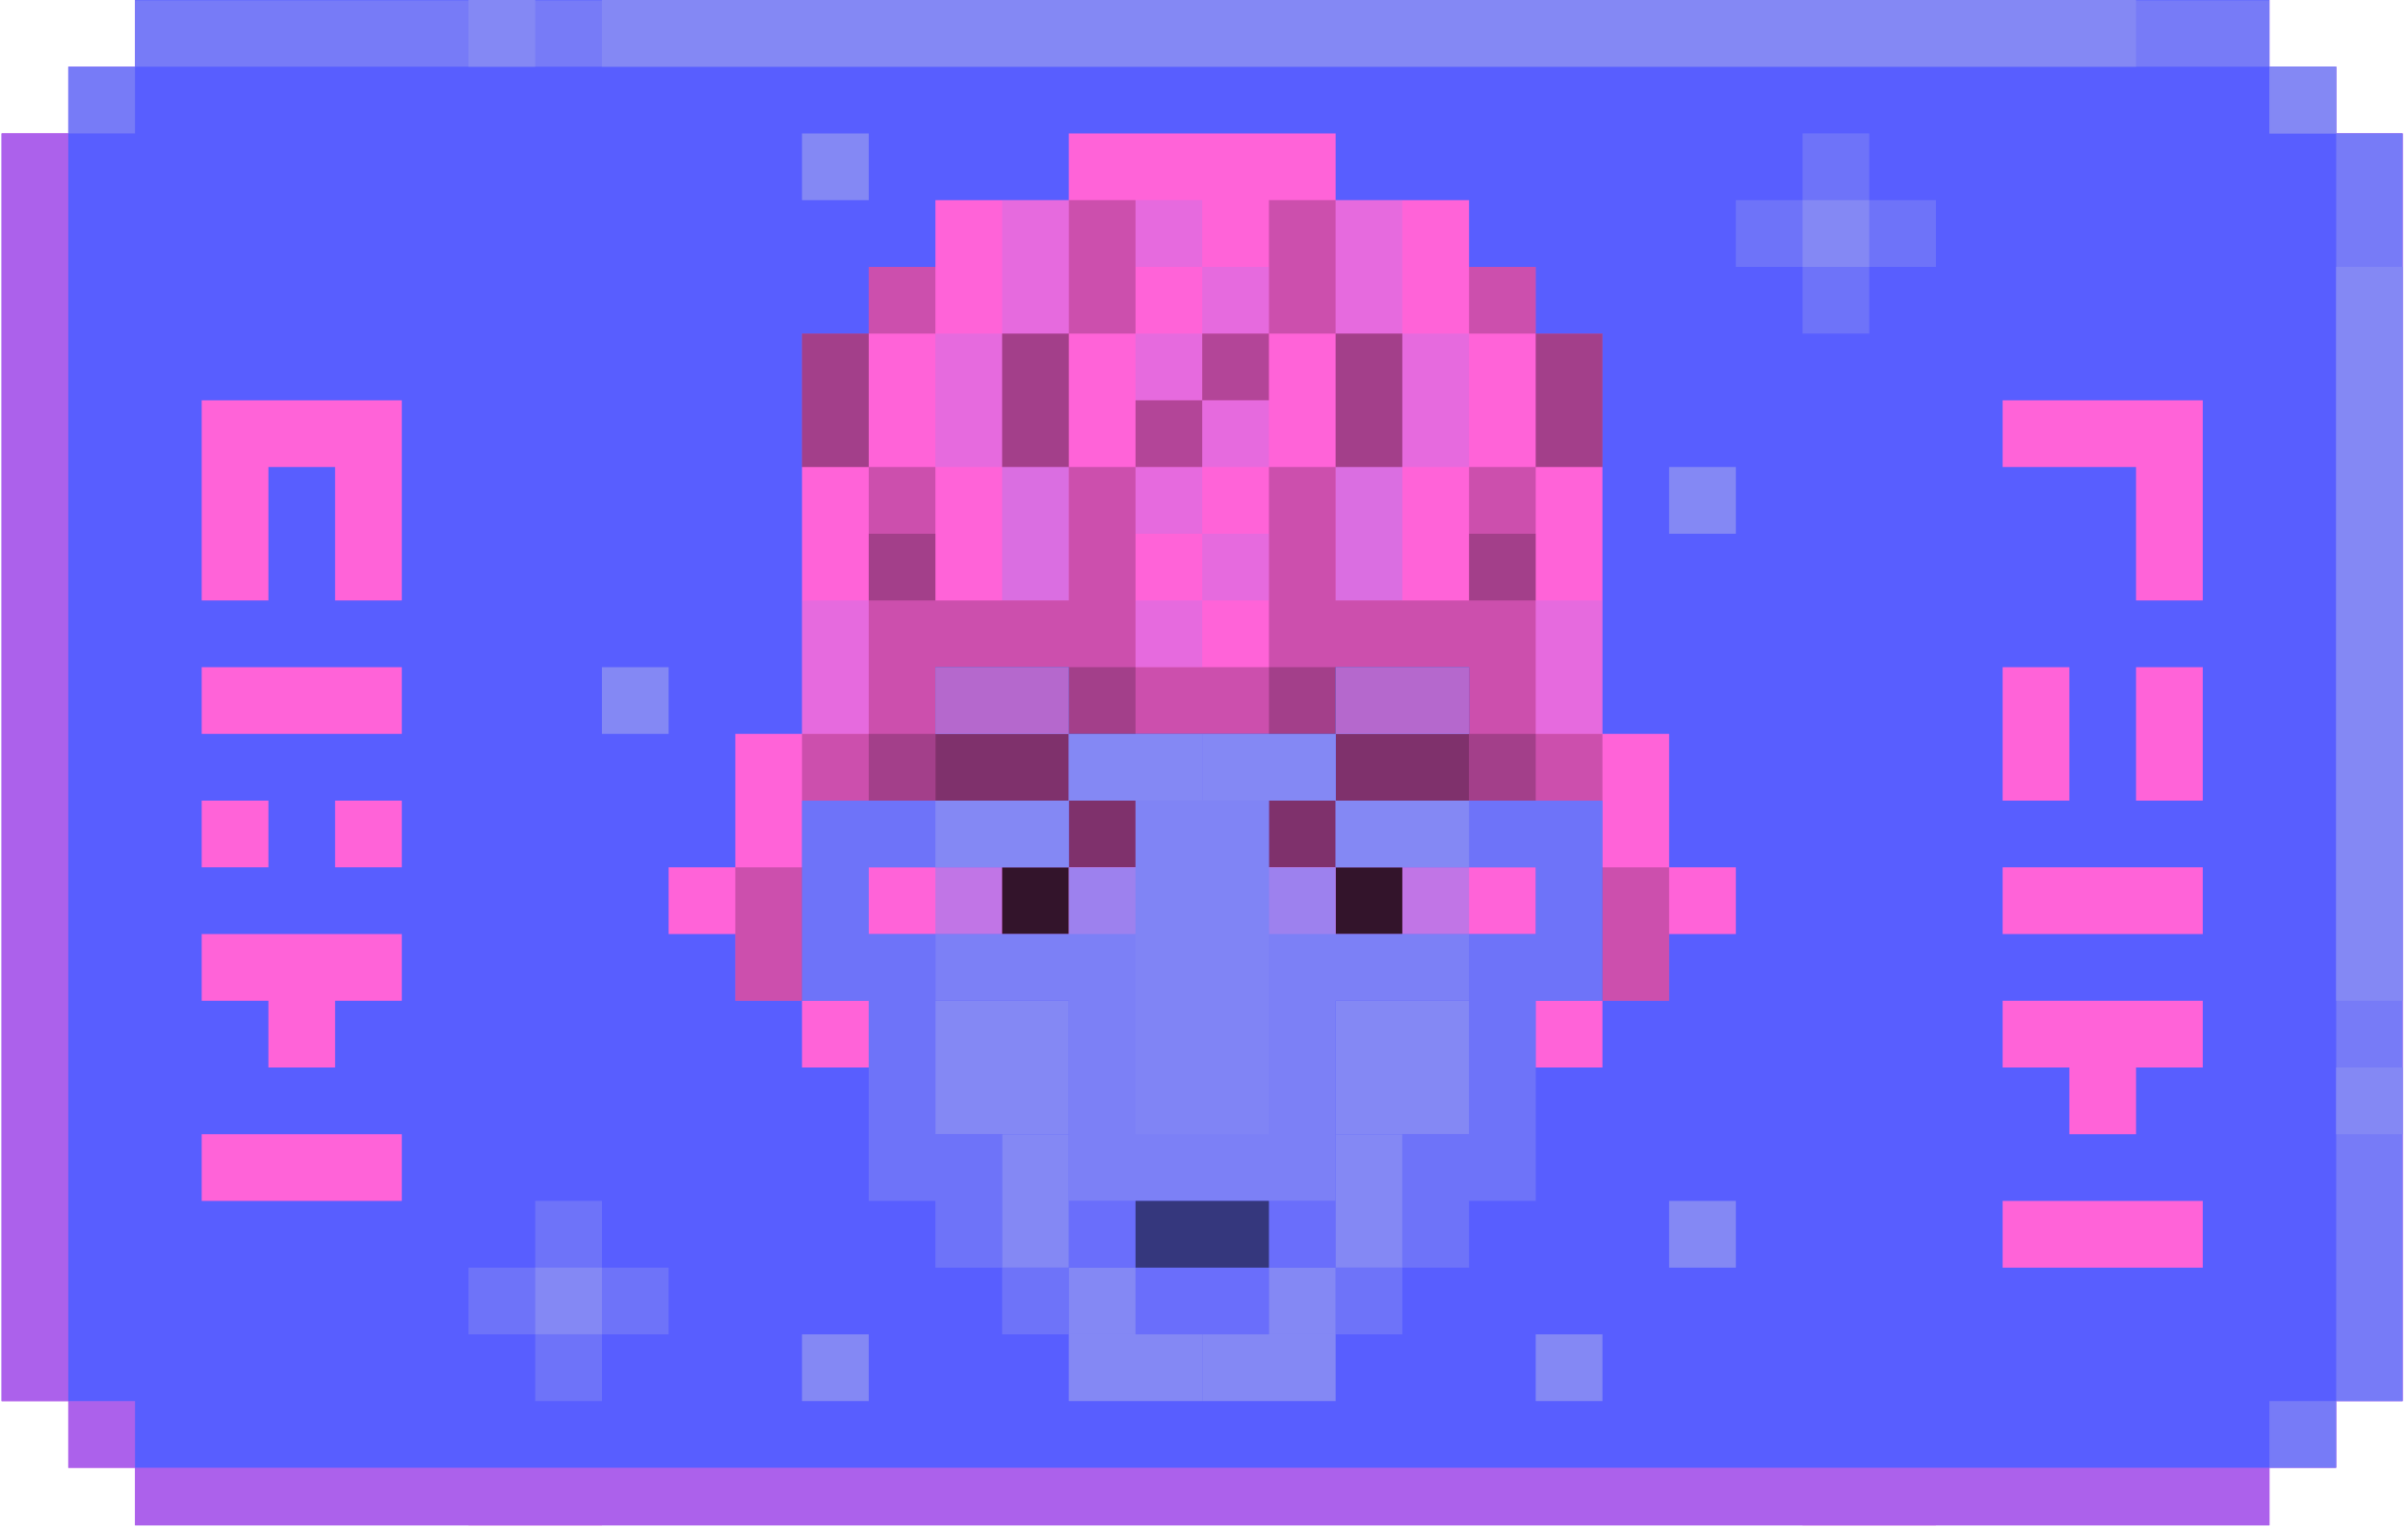 <svg xmlns="http://www.w3.org/2000/svg" xmlns:xlink="http://www.w3.org/1999/xlink" width="1078" zoomAndPan="magnify" viewBox="0 0 808.5 513" height="684" preserveAspectRatio="xMidYMid meet" version="1.0"><defs><filter x="0%" y="0%" width="100%" height="100%" id="0cdabb4912"><feColorMatrix values="0 0 0 0 1 0 0 0 0 1 0 0 0 0 1 0 0 0 1 0" color-interpolation-filters="sRGB"/></filter><clipPath id="1bce44efeb"><path d="M 0.535 0 L 806.715 0 L 806.715 512 L 0.535 512 Z M 0.535 0 " clip-rule="nonzero"/></clipPath><clipPath id="f690cd36b6"><path d="M 605 403 L 651 403 L 651 512 L 605 512 Z M 605 403 " clip-rule="nonzero"/></clipPath><clipPath id="58dc842eea"><path d="M 157 403 L 203 403 L 203 512 L 157 512 Z M 157 403 " clip-rule="nonzero"/></clipPath><clipPath id="fb2a09d784"><path d="M 0.535 0 L 806.715 0 L 806.715 512 L 0.535 512 Z M 0.535 0 " clip-rule="nonzero"/></clipPath><mask id="1adc541359"><g filter="url(#0cdabb4912)"><rect x="-80.85" width="970.2" fill="#000000" y="-51.3" height="615.6" fill-opacity="0.5"/></g></mask><clipPath id="1829fc19d1"><path d="M 0.43 0.516 L 24 0.516 L 24 113 L 0.43 113 Z M 0.43 0.516 " clip-rule="nonzero"/></clipPath><clipPath id="a7e52fc0b0"><path d="M 45 0.516 L 135.051 0.516 L 135.051 158 L 45 158 Z M 45 0.516 " clip-rule="nonzero"/></clipPath><clipPath id="26ae75cc27"><path d="M 45 157 L 68 157 L 68 179.926 L 45 179.926 Z M 45 157 " clip-rule="nonzero"/></clipPath><clipPath id="a105e311c6"><rect x="0" width="136" y="0" height="180"/></clipPath><mask id="cbd2017eea"><g filter="url(#0cdabb4912)"><rect x="-80.85" width="970.2" fill="#000000" y="-51.3" height="615.6" fill-opacity="0.8"/></g></mask><clipPath id="490c1d0c2d"><path d="M 0.223 0.031 L 22.98 0.031 L 22.98 22.547 L 0.223 22.547 Z M 0.223 0.031 " clip-rule="nonzero"/></clipPath><clipPath id="ad5e96c1ab"><rect x="0" width="23" y="0" height="23"/></clipPath><mask id="5f1f743a51"><g filter="url(#0cdabb4912)"><rect x="-80.85" width="970.2" fill="#000000" y="-51.3" height="615.6" fill-opacity="0.5"/></g></mask><clipPath id="fc0da71b2c"><path d="M 0.223 0.238 L 45.258 0.238 L 45.258 22.758 L 0.223 22.758 Z M 0.223 0.238 " clip-rule="nonzero"/></clipPath><clipPath id="f85d972204"><rect x="0" width="46" y="0" height="23"/></clipPath><mask id="783d61f111"><g filter="url(#0cdabb4912)"><rect x="-80.85" width="970.2" fill="#000000" y="-51.3" height="615.6" fill-opacity="0.5"/></g></mask><clipPath id="6c4f68fa20"><path d="M 1 0.516 L 23.465 0.516 L 23.465 23.273 L 1 23.273 Z M 1 0.516 " clip-rule="nonzero"/></clipPath><clipPath id="cab101aab4"><rect x="0" width="24" y="0" height="24"/></clipPath><mask id="0c893d1faa"><g filter="url(#0cdabb4912)"><rect x="-80.85" width="970.2" fill="#000000" y="-51.3" height="615.6" fill-opacity="0.5"/></g></mask><clipPath id="1ad8809873"><path d="M 0.223 0.723 L 45.258 0.723 L 45.258 23.48 L 0.223 23.48 Z M 0.223 0.723 " clip-rule="nonzero"/></clipPath><clipPath id="f6c50809af"><rect x="0" width="46" y="0" height="24"/></clipPath><mask id="22930e6344"><g filter="url(#0cdabb4912)"><rect x="-80.85" width="970.2" fill="#000000" y="-51.3" height="615.6" fill-opacity="0.5"/></g></mask><clipPath id="eaf10860a9"><path d="M 0.43 0.238 L 45.465 0.238 L 45.465 22.758 L 0.43 22.758 Z M 0.43 0.238 " clip-rule="nonzero"/></clipPath><clipPath id="fbc90e3355"><rect x="0" width="46" y="0" height="23"/></clipPath><mask id="288a73f393"><g filter="url(#0cdabb4912)"><rect x="-80.85" width="970.2" fill="#000000" y="-51.3" height="615.6" fill-opacity="0.2"/></g></mask><clipPath id="4e0095d240"><path d="M 0.016 0.238 L 45.051 0.238 L 45.051 22.758 L 0.016 22.758 Z M 0.016 0.238 " clip-rule="nonzero"/></clipPath><clipPath id="06094e8407"><rect x="0" width="46" y="0" height="23"/></clipPath><mask id="13bda7e2cb"><g filter="url(#0cdabb4912)"><rect x="-80.85" width="970.2" fill="#000000" y="-51.3" height="615.6" fill-opacity="0.2"/></g></mask><clipPath id="7415cdd7ec"><path d="M 1 0.031 L 23.566 0.031 L 23.566 45 L 1 45 Z M 1 0.031 " clip-rule="nonzero"/></clipPath><clipPath id="701d436fdb"><rect x="0" width="24" y="0" height="46"/></clipPath><mask id="ff5a00847d"><g filter="url(#0cdabb4912)"><rect x="-80.85" width="970.2" fill="#000000" y="-51.3" height="615.6" fill-opacity="0.2"/></g></mask><clipPath id="0c3f43353b"><path d="M 0.223 0.863 L 22.98 0.863 L 22.98 45.895 L 0.223 45.895 Z M 0.223 0.863 " clip-rule="nonzero"/></clipPath><clipPath id="4144fe722e"><rect x="0" width="23" y="0" height="46"/></clipPath><mask id="5d247bd7c9"><g filter="url(#0cdabb4912)"><rect x="-80.85" width="970.2" fill="#000000" y="-51.3" height="615.6" fill-opacity="0.2"/></g></mask><clipPath id="fe01499b3c"><path d="M 1 0.07 L 23.465 0.07 L 23.465 45 L 1 45 Z M 1 0.07 " clip-rule="nonzero"/></clipPath><clipPath id="7621fdc687"><rect x="0" width="24" y="0" height="46"/></clipPath><mask id="8c1acc53dd"><g filter="url(#0cdabb4912)"><rect x="-80.85" width="970.2" fill="#000000" y="-51.3" height="615.6" fill-opacity="0.2"/></g></mask><clipPath id="2a3d843640"><path d="M 0.016 0.656 L 22.773 0.656 L 22.773 45.688 L 0.016 45.688 Z M 0.016 0.656 " clip-rule="nonzero"/></clipPath><clipPath id="b55bef7680"><rect x="0" width="23" y="0" height="46"/></clipPath><mask id="d2314df4fa"><g filter="url(#0cdabb4912)"><rect x="-80.85" width="970.2" fill="#000000" y="-51.3" height="615.6" fill-opacity="0.2"/></g></mask><clipPath id="05a190cb6e"><path d="M 0.531 0.863 L 23.051 0.863 L 23.051 45.895 L 0.531 45.895 Z M 0.531 0.863 " clip-rule="nonzero"/></clipPath><clipPath id="711fd2448d"><rect x="0" width="24" y="0" height="46"/></clipPath><mask id="c02cd93680"><g filter="url(#0cdabb4912)"><rect x="-80.85" width="970.2" fill="#000000" y="-51.3" height="615.6" fill-opacity="0.2"/></g></mask><clipPath id="5a47022940"><path d="M 0.016 0.348 L 22.773 0.348 L 22.773 23 L 0.016 23 Z M 0.016 0.348 " clip-rule="nonzero"/></clipPath><clipPath id="a6fe730fd4"><rect x="0" width="23" y="0" height="24"/></clipPath><mask id="8760eb0fcf"><g filter="url(#0cdabb4912)"><rect x="-80.85" width="970.2" fill="#000000" y="-51.3" height="615.6" fill-opacity="0.2"/></g></mask><clipPath id="fb0e9c4f16"><path d="M 0.223 0.07 L 22.98 0.07 L 22.98 45 L 0.223 45 Z M 0.223 0.07 " clip-rule="nonzero"/></clipPath><clipPath id="7af978b510"><rect x="0" width="23" y="0" height="46"/></clipPath><mask id="7c4f39c771"><g filter="url(#0cdabb4912)"><rect x="-80.85" width="970.2" fill="#000000" y="-51.3" height="615.6" fill-opacity="0.2"/></g></mask><clipPath id="43d1f4dbfa"><path d="M 0.742 0.863 L 23.258 0.863 L 23.258 45.895 L 0.742 45.895 Z M 0.742 0.863 " clip-rule="nonzero"/></clipPath><clipPath id="cddfc5a9fd"><rect x="0" width="24" y="0" height="46"/></clipPath><mask id="be145b78a5"><g filter="url(#0cdabb4912)"><rect x="-80.85" width="970.2" fill="#000000" y="-51.3" height="615.6" fill-opacity="0.3"/></g></mask><clipPath id="09701743b2"><path d="M 0.223 0.656 L 22.98 0.656 L 22.98 45.688 L 0.223 45.688 Z M 0.223 0.656 " clip-rule="nonzero"/></clipPath><clipPath id="22a4069c07"><rect x="0" width="23" y="0" height="46"/></clipPath><mask id="fdabe16d52"><g filter="url(#0cdabb4912)"><rect x="-80.85" width="970.2" fill="#000000" y="-51.3" height="615.6" fill-opacity="0.2"/></g></mask><clipPath id="2fa7d0166e"><path d="M 0.531 0.449 L 23.051 0.449 L 23.051 45.48 L 0.531 45.48 Z M 0.531 0.449 " clip-rule="nonzero"/></clipPath><clipPath id="888cccd3ed"><rect x="0" width="24" y="0" height="46"/></clipPath><mask id="04e7b934db"><g filter="url(#0cdabb4912)"><rect x="-80.85" width="970.2" fill="#000000" y="-51.3" height="615.6" fill-opacity="0.2"/></g></mask><clipPath id="3c695df15e"><path d="M 0.223 0.863 L 22.98 0.863 L 22.98 45.895 L 0.223 45.895 Z M 0.223 0.863 " clip-rule="nonzero"/></clipPath><clipPath id="f6ca36616c"><rect x="0" width="23" y="0" height="46"/></clipPath><mask id="305a8d8b44"><g filter="url(#0cdabb4912)"><rect x="-80.85" width="970.2" fill="#000000" y="-51.3" height="615.6" fill-opacity="0.2"/></g></mask><clipPath id="e7eace9677"><path d="M 0.531 0.863 L 23.051 0.863 L 23.051 45.895 L 0.531 45.895 Z M 0.531 0.863 " clip-rule="nonzero"/></clipPath><clipPath id="626fd431c8"><rect x="0" width="24" y="0" height="46"/></clipPath><mask id="7805ed2ac5"><g filter="url(#0cdabb4912)"><rect x="-80.85" width="970.2" fill="#000000" y="-51.3" height="615.6" fill-opacity="0.4"/></g></mask><clipPath id="6e81638698"><path d="M 0.641 1 L 90.465 1 L 90.465 45.926 L 0.641 45.926 Z M 0.641 1 " clip-rule="nonzero"/></clipPath><clipPath id="ef921daa50"><rect x="0" width="91" y="0" height="46"/></clipPath><mask id="4acaea5616"><g filter="url(#0cdabb4912)"><rect x="-80.85" width="970.2" fill="#000000" y="-51.3" height="615.6" fill-opacity="0.5"/></g></mask><clipPath id="0be08a507e"><path d="M 112 0.516 L 134.672 0.516 L 134.672 113 L 112 113 Z M 112 0.516 " clip-rule="nonzero"/></clipPath><clipPath id="0b5a01cfa5"><path d="M 0.055 0.516 L 90 0.516 L 90 158 L 0.055 158 Z M 0.055 0.516 " clip-rule="nonzero"/></clipPath><clipPath id="9049b09cfe"><path d="M 67 157 L 90 157 L 90 179.926 L 67 179.926 Z M 67 157 " clip-rule="nonzero"/></clipPath><clipPath id="dc3f88fa95"><rect x="0" width="135" y="0" height="180"/></clipPath><mask id="f8d3516423"><g filter="url(#0cdabb4912)"><rect x="-80.85" width="970.2" fill="#000000" y="-51.3" height="615.6" fill-opacity="0.8"/></g></mask><clipPath id="9351b4c988"><path d="M 0.363 0.031 L 22.879 0.031 L 22.879 22.547 L 0.363 22.547 Z M 0.363 0.031 " clip-rule="nonzero"/></clipPath><clipPath id="cbd491a65f"><rect x="0" width="23" y="0" height="23"/></clipPath><mask id="989b87f2af"><g filter="url(#0cdabb4912)"><rect x="-80.85" width="970.2" fill="#000000" y="-51.3" height="615.6" fill-opacity="0.5"/></g></mask><clipPath id="8076a86cd8"><path d="M 1 0.238 L 45.879 0.238 L 45.879 22.758 L 1 22.758 Z M 1 0.238 " clip-rule="nonzero"/></clipPath><clipPath id="370601c2c8"><rect x="0" width="46" y="0" height="23"/></clipPath><mask id="285feabfe9"><g filter="url(#0cdabb4912)"><rect x="-80.85" width="970.2" fill="#000000" y="-51.3" height="615.6" fill-opacity="0.5"/></g></mask><clipPath id="0fc89a2d22"><path d="M 0.641 0.516 L 23.395 0.516 L 23.395 23.273 L 0.641 23.273 Z M 0.641 0.516 " clip-rule="nonzero"/></clipPath><clipPath id="eb1fb884e5"><rect x="0" width="24" y="0" height="24"/></clipPath><mask id="eca911be1b"><g filter="url(#0cdabb4912)"><rect x="-80.85" width="970.2" fill="#000000" y="-51.3" height="615.6" fill-opacity="0.5"/></g></mask><clipPath id="7f4a628e08"><path d="M 1 0.723 L 45.879 0.723 L 45.879 23.48 L 1 23.48 Z M 1 0.723 " clip-rule="nonzero"/></clipPath><clipPath id="cdaa9d929b"><rect x="0" width="46" y="0" height="24"/></clipPath><mask id="97c33386e8"><g filter="url(#0cdabb4912)"><rect x="-80.85" width="970.2" fill="#000000" y="-51.3" height="615.6" fill-opacity="0.5"/></g></mask><clipPath id="c14fe6cc66"><path d="M 0.641 0.238 L 45.672 0.238 L 45.672 22.758 L 0.641 22.758 Z M 0.641 0.238 " clip-rule="nonzero"/></clipPath><clipPath id="f5639c1149"><rect x="0" width="46" y="0" height="23"/></clipPath><mask id="8f75bdd5af"><g filter="url(#0cdabb4912)"><rect x="-80.85" width="970.2" fill="#000000" y="-51.3" height="615.6" fill-opacity="0.8"/></g></mask><clipPath id="07f90a02cc"><path d="M 1 0.516 L 180.258 0.516 L 180.258 135.133 L 1 135.133 Z M 1 0.516 " clip-rule="nonzero"/></clipPath><clipPath id="d5f5ca1c50"><rect x="0" width="181" y="0" height="136"/></clipPath><mask id="4e34d8b256"><g filter="url(#0cdabb4912)"><rect x="-80.85" width="970.2" fill="#000000" y="-51.3" height="615.6" fill-opacity="0.2"/></g></mask><clipPath id="f029874d97"><path d="M 0.055 0.238 L 45.086 0.238 L 45.086 22.758 L 0.055 22.758 Z M 0.055 0.238 " clip-rule="nonzero"/></clipPath><clipPath id="ad66e06386"><rect x="0" width="46" y="0" height="23"/></clipPath><mask id="6e866fd110"><g filter="url(#0cdabb4912)"><rect x="-80.85" width="970.2" fill="#000000" y="-51.3" height="615.6" fill-opacity="0.2"/></g></mask><clipPath id="bac470f18e"><path d="M 0.777 0.031 L 23.293 0.031 L 23.293 45 L 0.777 45 Z M 0.777 0.031 " clip-rule="nonzero"/></clipPath><clipPath id="b4324e736f"><rect x="0" width="24" y="0" height="46"/></clipPath><mask id="d11f124fa8"><g filter="url(#0cdabb4912)"><rect x="-80.85" width="970.2" fill="#000000" y="-51.3" height="615.6" fill-opacity="0.2"/></g></mask><clipPath id="8696b70bcb"><path d="M 0.363 0.863 L 22.879 0.863 L 22.879 45.895 L 0.363 45.895 Z M 0.363 0.863 " clip-rule="nonzero"/></clipPath><clipPath id="4f5f7e6595"><rect x="0" width="23" y="0" height="46"/></clipPath><mask id="92e7b4dc08"><g filter="url(#0cdabb4912)"><rect x="-80.85" width="970.2" fill="#000000" y="-51.3" height="615.6" fill-opacity="0.2"/></g></mask><clipPath id="3281b82b11"><path d="M 0.641 0.07 L 23.395 0.07 L 23.395 45 L 0.641 45 Z M 0.641 0.07 " clip-rule="nonzero"/></clipPath><clipPath id="438a8479bb"><rect x="0" width="24" y="0" height="46"/></clipPath><mask id="c85bc1866c"><g filter="url(#0cdabb4912)"><rect x="-80.85" width="970.2" fill="#000000" y="-51.3" height="615.6" fill-opacity="0.2"/></g></mask><clipPath id="11dbc760ad"><path d="M 0.57 0.656 L 23.086 0.656 L 23.086 45.688 L 0.57 45.688 Z M 0.57 0.656 " clip-rule="nonzero"/></clipPath><clipPath id="8cb3292ad6"><rect x="0" width="24" y="0" height="46"/></clipPath><mask id="7b6f932b6a"><g filter="url(#0cdabb4912)"><rect x="-80.85" width="970.2" fill="#000000" y="-51.3" height="615.6" fill-opacity="0.2"/></g></mask><clipPath id="c4dd7698b6"><path d="M 0.055 0.863 L 22.809 0.863 L 22.809 45.895 L 0.055 45.895 Z M 0.055 0.863 " clip-rule="nonzero"/></clipPath><clipPath id="07baeb832d"><rect x="0" width="23" y="0" height="46"/></clipPath><mask id="7db16cdc5d"><g filter="url(#0cdabb4912)"><rect x="-80.85" width="970.2" fill="#000000" y="-51.3" height="615.6" fill-opacity="0.2"/></g></mask><clipPath id="d2f4a94785"><path d="M 0.57 0.348 L 23.086 0.348 L 23.086 23 L 0.57 23 Z M 0.57 0.348 " clip-rule="nonzero"/></clipPath><clipPath id="c1e7114502"><rect x="0" width="24" y="0" height="24"/></clipPath><mask id="548786beea"><g filter="url(#0cdabb4912)"><rect x="-80.85" width="970.2" fill="#000000" y="-51.3" height="615.6" fill-opacity="0.2"/></g></mask><clipPath id="8c65b58c94"><path d="M 0.363 0.07 L 22.879 0.07 L 22.879 45 L 0.363 45 Z M 0.363 0.07 " clip-rule="nonzero"/></clipPath><clipPath id="16d895ed9b"><rect x="0" width="23" y="0" height="46"/></clipPath><mask id="8729837359"><g filter="url(#0cdabb4912)"><rect x="-80.85" width="970.2" fill="#000000" y="-51.3" height="615.6" fill-opacity="0.2"/></g></mask><clipPath id="37d2528eaa"><path d="M 1 0.863 L 23.602 0.863 L 23.602 45.895 L 1 45.895 Z M 1 0.863 " clip-rule="nonzero"/></clipPath><clipPath id="4d09efef1e"><rect x="0" width="24" y="0" height="46"/></clipPath><mask id="10728f0451"><g filter="url(#0cdabb4912)"><rect x="-80.85" width="970.2" fill="#000000" y="-51.3" height="615.6" fill-opacity="0.3"/></g></mask><clipPath id="1b82eb8a8c"><path d="M 0.363 0.656 L 22.879 0.656 L 22.879 45.688 L 0.363 45.688 Z M 0.363 0.656 " clip-rule="nonzero"/></clipPath><clipPath id="1095bdf2fe"><rect x="0" width="23" y="0" height="46"/></clipPath><mask id="ef3cc1ac47"><g filter="url(#0cdabb4912)"><rect x="-80.85" width="970.2" fill="#000000" y="-51.3" height="615.6" fill-opacity="0.2"/></g></mask><clipPath id="fa91b87222"><path d="M 0.055 0.449 L 22.809 0.449 L 22.809 45.48 L 0.055 45.48 Z M 0.055 0.449 " clip-rule="nonzero"/></clipPath><clipPath id="72949d3db3"><rect x="0" width="23" y="0" height="46"/></clipPath><mask id="0a83b0965a"><g filter="url(#0cdabb4912)"><rect x="-80.85" width="970.2" fill="#000000" y="-51.3" height="615.6" fill-opacity="0.2"/></g></mask><clipPath id="67cfafad21"><path d="M 0.363 0.863 L 22.879 0.863 L 22.879 45.895 L 0.363 45.895 Z M 0.363 0.863 " clip-rule="nonzero"/></clipPath><clipPath id="bcc40c0c91"><rect x="0" width="23" y="0" height="46"/></clipPath><mask id="86abec6f86"><g filter="url(#0cdabb4912)"><rect x="-80.85" width="970.2" fill="#000000" y="-51.3" height="615.6" fill-opacity="0.2"/></g></mask><clipPath id="7710fbf8f3"><path d="M 0.055 0.863 L 22.809 0.863 L 22.809 45.895 L 0.055 45.895 Z M 0.055 0.863 " clip-rule="nonzero"/></clipPath><clipPath id="8786e9c996"><rect x="0" width="23" y="0" height="46"/></clipPath><mask id="8f4decca61"><g filter="url(#0cdabb4912)"><rect x="-80.85" width="970.2" fill="#000000" y="-51.3" height="615.6" fill-opacity="0.2"/></g></mask><clipPath id="0625869b02"><path d="M 1 0.656 L 90.773 0.656 L 90.773 112.758 L 1 112.758 Z M 1 0.656 " clip-rule="nonzero"/></clipPath><clipPath id="a5cea84477"><rect x="0" width="91" y="0" height="113"/></clipPath><mask id="3909889c2e"><g filter="url(#0cdabb4912)"><rect x="-80.85" width="970.2" fill="#000000" y="-51.3" height="615.6" fill-opacity="0.2"/></g></mask><clipPath id="0011597570"><path d="M 0.57 0.656 L 90.395 0.656 L 90.395 112.758 L 0.57 112.758 Z M 0.57 0.656 " clip-rule="nonzero"/></clipPath><clipPath id="56125263f0"><rect x="0" width="91" y="0" height="113"/></clipPath><mask id="5333232271"><g filter="url(#0cdabb4912)"><rect x="-80.85" width="970.2" fill="#000000" y="-51.3" height="615.6" fill-opacity="0.2"/></g></mask><clipPath id="f66506fafc"><path d="M 1 0.723 L 180.258 0.723 L 180.258 23.48 L 1 23.48 Z M 1 0.723 " clip-rule="nonzero"/></clipPath><clipPath id="3bd0cdc94c"><rect x="0" width="181" y="0" height="24"/></clipPath><mask id="af50f8a501"><g filter="url(#0cdabb4912)"><rect x="-80.85" width="970.2" fill="#000000" y="-51.3" height="615.6" fill-opacity="0.5"/></g></mask><clipPath id="2777f97112"><path d="M 1 0.723 L 45.879 0.723 L 45.879 23.48 L 1 23.48 Z M 1 0.723 " clip-rule="nonzero"/></clipPath><clipPath id="97eb051b66"><rect x="0" width="46" y="0" height="24"/></clipPath><mask id="c05e745102"><g filter="url(#0cdabb4912)"><rect x="-80.85" width="970.2" fill="#000000" y="-51.3" height="615.6" fill-opacity="0.5"/></g></mask><clipPath id="0eea67b724"><path d="M 0.223 0.723 L 45.258 0.723 L 45.258 23.48 L 0.223 23.48 Z M 0.223 0.723 " clip-rule="nonzero"/></clipPath><clipPath id="d62205760d"><rect x="0" width="46" y="0" height="24"/></clipPath><mask id="4cb0687dcf"><g filter="url(#0cdabb4912)"><rect x="-80.85" width="970.2" fill="#000000" y="-51.3" height="615.6" fill-opacity="0.5"/></g></mask><clipPath id="c492d07900"><path d="M 0.156 1 L 45.188 1 L 45.188 23.648 L 0.156 23.648 Z M 0.156 1 " clip-rule="nonzero"/></clipPath><clipPath id="4a912a362c"><rect x="0" width="46" y="0" height="24"/></clipPath><mask id="fc3c2f84b6"><g filter="url(#0cdabb4912)"><rect x="-80.85" width="970.2" fill="#000000" y="-51.3" height="615.6" fill-opacity="0.2"/></g></mask><clipPath id="8b83edf9ce"><path d="M 0.156 0.449 L 22.672 0.449 L 22.672 22.965 L 0.156 22.965 Z M 0.156 0.449 " clip-rule="nonzero"/></clipPath><clipPath id="b0f4ca06a6"><rect x="0" width="23" y="0" height="23"/></clipPath><mask id="a6fafd6d9a"><g filter="url(#0cdabb4912)"><rect x="-80.85" width="970.2" fill="#000000" y="-51.3" height="615.6" fill-opacity="0.2"/></g></mask><clipPath id="c94da742f1"><path d="M 0.43 1 L 23.188 1 L 23.188 23.688 L 0.43 23.688 Z M 0.43 1 " clip-rule="nonzero"/></clipPath><clipPath id="e29026d458"><rect x="0" width="24" y="0" height="24"/></clipPath><mask id="108d884bbf"><g filter="url(#0cdabb4912)"><rect x="-80.85" width="970.2" fill="#000000" y="-51.3" height="615.6" fill-opacity="0.2"/></g></mask><clipPath id="60d437ae17"><path d="M 0.156 0.656 L 22.672 0.656 L 22.672 23.172 L 0.156 23.172 Z M 0.156 0.656 " clip-rule="nonzero"/></clipPath><clipPath id="f8aa4344de"><rect x="0" width="23" y="0" height="24"/></clipPath><mask id="1e7000bf16"><g filter="url(#0cdabb4912)"><rect x="-80.85" width="970.2" fill="#000000" y="-51.3" height="615.6" fill-opacity="0.2"/></g></mask><clipPath id="b55cc69de1"><path d="M 0.43 0.137 L 23.188 0.137 L 23.188 22.895 L 0.43 22.895 Z M 0.43 0.137 " clip-rule="nonzero"/></clipPath><clipPath id="09b5c1e242"><rect x="0" width="24" y="0" height="23"/></clipPath><mask id="bf18d406a4"><g filter="url(#0cdabb4912)"><rect x="-80.85" width="970.2" fill="#000000" y="-51.3" height="615.6" fill-opacity="0.2"/></g></mask><clipPath id="28934272a4"><path d="M 0.156 0.863 L 22.672 0.863 L 22.672 23.379 L 0.156 23.379 Z M 0.156 0.863 " clip-rule="nonzero"/></clipPath><clipPath id="cdbe906ef3"><rect x="0" width="23" y="0" height="24"/></clipPath><mask id="24154268d4"><g filter="url(#0cdabb4912)"><rect x="-80.85" width="970.2" fill="#000000" y="-51.3" height="615.6" fill-opacity="0.2"/></g></mask><clipPath id="297f7ddb07"><path d="M 0.43 0.348 L 23.188 0.348 L 23.188 23 L 0.43 23 Z M 0.43 0.348 " clip-rule="nonzero"/></clipPath><clipPath id="1d29287aff"><rect x="0" width="24" y="0" height="24"/></clipPath><mask id="5c03942af8"><g filter="url(#0cdabb4912)"><rect x="-80.85" width="970.2" fill="#000000" y="-51.3" height="615.6" fill-opacity="0.2"/></g></mask><clipPath id="471934b2f4"><path d="M 0.156 0.07 L 22.672 0.07 L 22.672 22.586 L 0.156 22.586 Z M 0.156 0.07 " clip-rule="nonzero"/></clipPath><clipPath id="d8fb7d23e2"><rect x="0" width="23" y="0" height="23"/></clipPath><mask id="1a626dfe7e"><g filter="url(#0cdabb4912)"><rect x="-80.85" width="970.2" fill="#000000" y="-51.3" height="615.6" fill-opacity="0.3"/></g></mask><clipPath id="7f1a58dd4c"><path d="M 0.156 0.137 L 22.672 0.137 L 22.672 22.895 L 0.156 22.895 Z M 0.156 0.137 " clip-rule="nonzero"/></clipPath><clipPath id="da54fe174f"><rect x="0" width="23" y="0" height="23"/></clipPath><mask id="0d583179cd"><g filter="url(#0cdabb4912)"><rect x="-80.85" width="970.2" fill="#000000" y="-51.3" height="615.6" fill-opacity="0.3"/></g></mask><clipPath id="798440906f"><path d="M 0.43 0.863 L 23.188 0.863 L 23.188 23.379 L 0.43 23.379 Z M 0.43 0.863 " clip-rule="nonzero"/></clipPath><clipPath id="f9655bc796"><rect x="0" width="24" y="0" height="24"/></clipPath><mask id="539dc388a3"><g filter="url(#0cdabb4912)"><rect x="-80.85" width="970.2" fill="#000000" y="-51.3" height="615.6" fill-opacity="0.5"/></g></mask><clipPath id="e3216b33f6"><path d="M 0.602 0.555 L 68.152 0.555 L 68.152 68 L 0.602 68 Z M 0.602 0.555 " clip-rule="nonzero"/></clipPath><clipPath id="531e48f9f7"><rect x="0" width="69" y="0" height="69"/></clipPath><mask id="1cbd47056a"><g filter="url(#0cdabb4912)"><rect x="-80.85" width="970.2" fill="#000000" y="-51.3" height="615.6" fill-opacity="0.5"/></g></mask><clipPath id="d24e4a693c"><path d="M 0.191 1 L 67.5 1 L 67.5 68.441 L 0.191 68.441 Z M 0.191 1 " clip-rule="nonzero"/></clipPath><clipPath id="01d716df19"><rect x="0" width="68" y="0" height="69"/></clipPath><clipPath id="048c469244"><path d="M 0.535 44 L 763 44 L 763 512 L 0.535 512 Z M 0.535 44 " clip-rule="nonzero"/></clipPath><mask id="da4ce2d6a3"><g filter="url(#0cdabb4912)"><rect x="-80.85" width="970.2" fill="#000000" y="-51.3" height="615.6" fill-opacity="0.5"/></g></mask><clipPath id="d2dbe8a9cf"><path d="M 0.535 0.555 L 23 0.555 L 23 427 L 0.535 427 Z M 0.535 0.555 " clip-rule="nonzero"/></clipPath><clipPath id="1eca6f5864"><path d="M 45 448 L 762 448 L 762 468 L 45 468 Z M 45 448 " clip-rule="nonzero"/></clipPath><clipPath id="5d5da1cacc"><rect x="0" width="763" y="0" height="468"/></clipPath><clipPath id="5c10fb119f"><path d="M 22 0 L 806.715 0 L 806.715 493 L 22 493 Z M 22 0 " clip-rule="nonzero"/></clipPath><mask id="73c9754181"><g filter="url(#0cdabb4912)"><rect x="-80.85" width="970.2" fill="#000000" y="-51.3" height="615.6" fill-opacity="0.7"/></g></mask><clipPath id="92ca7fd959"><path d="M 0.812 22 L 24 22 L 24 45 L 0.812 45 Z M 0.812 22 " clip-rule="nonzero"/></clipPath><clipPath id="4bc4581d9f"><path d="M 762 44 L 784.715 44 L 784.715 471 L 762 471 Z M 762 44 " clip-rule="nonzero"/></clipPath><clipPath id="90bc6a9d19"><path d="M 739 470 L 763 470 L 763 492.719 L 739 492.719 Z M 739 470 " clip-rule="nonzero"/></clipPath><clipPath id="6635f0a6b6"><rect x="0" width="785" y="0" height="493"/></clipPath><clipPath id="b2353c28ee"><path d="M 784 89 L 806.715 89 L 806.715 336 L 784 336 Z M 784 89 " clip-rule="nonzero"/></clipPath><clipPath id="0a30d28974"><path d="M 784 358 L 806.715 358 L 806.715 381 L 784 381 Z M 784 358 " clip-rule="nonzero"/></clipPath><clipPath id="f2b1f4d9bd"><path d="M 110.844 136.961 L 131.293 136.961 L 131.293 157.414 L 110.844 157.414 Z M 110.844 136.961 " clip-rule="nonzero"/></clipPath><clipPath id="25711a8dcb"><path d="M 121.07 136.961 C 115.422 136.961 110.844 141.539 110.844 147.188 C 110.844 152.836 115.422 157.414 121.07 157.414 C 126.715 157.414 131.293 152.836 131.293 147.188 C 131.293 141.539 126.715 136.961 121.07 136.961 Z M 121.07 136.961 " clip-rule="nonzero"/></clipPath></defs><g clip-path="url(#1bce44efeb)"><path fill="#ff63d8" d="M 784.379 44.789 L 784.379 22.395 L 761.98 22.395 L 761.98 0 L 45.328 0 L 45.328 22.395 L 22.934 22.395 L 22.934 44.789 L 0.539 44.789 L 0.539 470.305 L 22.934 470.305 L 22.934 492.699 L 45.328 492.699 L 45.328 515.094 L 157.305 515.094 L 157.305 559.887 L 45.328 559.887 L 45.328 582.281 L 22.934 582.281 L 22.934 604.676 L 0.539 604.676 L 0.539 649.469 L 22.934 649.469 L 22.934 671.863 L 45.328 671.863 L 45.328 694.258 L 157.305 694.258 L 157.305 1298.934 L 134.91 1298.934 L 134.91 1343.723 L 224.492 1343.723 L 224.492 1298.934 L 202.098 1298.934 L 202.098 694.258 L 605.215 694.258 L 605.215 1298.934 L 582.82 1298.934 L 582.82 1343.723 L 672.398 1343.723 L 672.398 1298.934 L 650.004 1298.934 L 650.004 694.258 L 761.98 694.258 L 761.98 671.863 L 784.379 671.863 L 784.379 649.469 L 806.773 649.469 L 806.773 604.676 L 784.379 604.676 L 784.379 582.281 L 761.98 582.281 L 761.98 559.887 L 650.004 559.887 L 650.004 515.094 L 761.98 515.094 L 761.98 492.699 L 784.379 492.699 L 784.379 470.305 L 806.773 470.305 L 806.773 44.789 Z M 605.215 537.488 L 605.215 559.887 L 202.098 559.887 L 202.098 515.094 L 605.215 515.094 Z M 605.215 537.488 " fill-opacity="1" fill-rule="nonzero"/></g><g clip-path="url(#f690cd36b6)"><path fill="#ff63d8" d="M 605.215 403.117 L 650.004 403.117 L 650.004 1343.723 L 605.215 1343.723 Z M 605.215 403.117 " fill-opacity="1" fill-rule="nonzero"/></g><g clip-path="url(#58dc842eea)"><path fill="#ff63d8" d="M 157.305 403.117 L 202.098 403.117 L 202.098 1343.723 L 157.305 1343.723 Z M 157.305 403.117 " fill-opacity="1" fill-rule="nonzero"/></g><g clip-path="url(#fb2a09d784)"><path fill="#585eff" d="M 784.379 44.789 L 784.379 22.395 L 761.98 22.395 L 761.98 0 L 45.328 0 L 45.328 22.395 L 22.934 22.395 L 22.934 44.789 L 0.539 44.789 L 0.539 470.305 L 22.934 470.305 L 22.934 492.699 L 45.328 492.699 L 45.328 515.094 L 761.98 515.094 L 761.98 492.699 L 784.379 492.699 L 784.379 470.305 L 806.773 470.305 L 806.773 44.789 Z M 784.379 44.789 " fill-opacity="1" fill-rule="nonzero"/></g><path fill="#ff63d8" d="M 560.422 291.141 L 560.422 246.348 L 538.027 246.348 L 538.027 111.977 L 515.633 111.977 L 515.633 89.582 L 493.238 89.582 L 493.238 67.188 L 448.445 67.188 L 448.445 44.789 L 358.863 44.789 L 358.863 67.188 L 314.074 67.188 L 314.074 89.582 L 291.68 89.582 L 291.68 111.977 L 269.281 111.977 L 269.281 246.348 L 246.887 246.348 L 246.887 291.141 L 224.492 291.141 L 224.492 313.535 L 246.887 313.535 L 246.887 335.93 L 269.281 335.93 L 269.281 268.746 L 358.863 268.746 L 358.863 246.348 L 314.074 246.348 L 314.074 223.953 L 358.863 223.953 L 358.863 246.348 L 448.445 246.348 L 448.445 223.953 L 493.238 223.953 L 493.238 246.348 L 448.445 246.348 L 448.445 268.746 L 538.027 268.746 L 538.027 335.93 L 560.422 335.93 L 560.422 313.535 L 582.82 313.535 L 582.82 291.141 Z M 560.422 291.141 " fill-opacity="1" fill-rule="nonzero"/><path fill="#ff63d8" d="M 515.633 335.93 L 538.027 335.93 L 538.027 358.328 L 515.633 358.328 Z M 515.633 335.93 " fill-opacity="1" fill-rule="nonzero"/><path fill="#ff63d8" d="M 426.051 291.141 L 426.051 313.535 L 515.633 313.535 L 515.633 291.141 L 448.445 291.141 L 448.445 268.746 L 426.051 268.746 Z M 426.051 291.141 " fill-opacity="1" fill-rule="nonzero"/><g mask="url(#1adc541359)"><g transform="matrix(1, 0, 0, 1, 403, 268)"><g clip-path="url(#a105e311c6)"><g clip-path="url(#1829fc19d1)"><path fill="#8488f4" d="M 0.656 0.746 L 23.051 0.746 L 23.051 112.723 L 0.656 112.723 Z M 0.656 0.746 " fill-opacity="1" fill-rule="nonzero"/></g><g clip-path="url(#a7e52fc0b0)"><path fill="#8488f4" d="M 45.445 0.746 L 45.445 23.141 L 112.633 23.141 L 112.633 45.535 L 90.238 45.535 L 90.238 112.723 L 67.84 112.723 L 67.84 157.512 L 90.238 157.512 L 90.238 135.117 L 112.633 135.117 L 112.633 67.93 L 135.027 67.93 L 135.027 0.746 Z M 45.445 0.746 " fill-opacity="1" fill-rule="nonzero"/></g><g clip-path="url(#26ae75cc27)"><path fill="#8488f4" d="M 45.445 157.512 L 67.84 157.512 L 67.84 179.906 L 45.445 179.906 Z M 45.445 157.512 " fill-opacity="1" fill-rule="nonzero"/></g><path fill="#8488f4" d="M 67.84 23.141 L 90.238 23.141 L 90.238 45.535 L 67.84 45.535 Z M 67.84 23.141 " fill-opacity="1" fill-rule="nonzero"/></g></g></g><g mask="url(#cbd2017eea)"><g transform="matrix(1, 0, 0, 1, 448, 291)"><g clip-path="url(#ad5e96c1ab)"><g clip-path="url(#490c1d0c2d)"><path fill="#000000" d="M 0.445 0.141 L 22.84 0.141 L 22.84 22.535 L 0.445 22.535 Z M 0.445 0.141 " fill-opacity="1" fill-rule="nonzero"/></g></g></g></g><g mask="url(#5f1f743a51)"><g transform="matrix(1, 0, 0, 1, 448, 246)"><g clip-path="url(#f85d972204)"><g clip-path="url(#fc0da71b2c)"><path fill="#000000" d="M 0.445 0.348 L 45.238 0.348 L 45.238 22.746 L 0.445 22.746 Z M 0.445 0.348 " fill-opacity="1" fill-rule="nonzero"/></g></g></g></g><g mask="url(#783d61f111)"><g transform="matrix(1, 0, 0, 1, 425, 268)"><g clip-path="url(#cab101aab4)"><g clip-path="url(#6c4f68fa20)"><path fill="#000000" d="M 1.051 0.746 L 23.445 0.746 L 23.445 23.141 L 1.051 23.141 Z M 1.051 0.746 " fill-opacity="1" fill-rule="nonzero"/></g></g></g></g><g mask="url(#0c893d1faa)"><g transform="matrix(1, 0, 0, 1, 448, 223)"><g clip-path="url(#f6c50809af)"><g clip-path="url(#1ad8809873)"><path fill="#8488f4" d="M 0.445 0.953 L 45.238 0.953 L 45.238 23.348 L 0.445 23.348 Z M 0.445 0.953 " fill-opacity="1" fill-rule="nonzero"/></g></g></g></g><g mask="url(#22930e6344)"><g transform="matrix(1, 0, 0, 1, 403, 246)"><g clip-path="url(#fbc90e3355)"><g clip-path="url(#eaf10860a9)"><path fill="#8488f4" d="M 0.656 0.348 L 45.445 0.348 L 45.445 22.746 L 0.656 22.746 Z M 0.656 0.348 " fill-opacity="1" fill-rule="nonzero"/></g></g></g></g><path fill="#8488f4" d="M 448.445 335.93 L 493.238 335.93 L 493.238 380.723 L 448.445 380.723 Z M 448.445 335.93 " fill-opacity="1" fill-rule="nonzero"/><path fill="#8488f4" d="M 448.445 380.723 L 470.84 380.723 L 470.84 425.512 L 448.445 425.512 Z M 448.445 380.723 " fill-opacity="1" fill-rule="nonzero"/><path fill="#8488f4" d="M 426.051 425.512 L 448.445 425.512 L 448.445 447.906 L 426.051 447.906 Z M 426.051 425.512 " fill-opacity="1" fill-rule="nonzero"/><path fill="#8488f4" d="M 448.445 268.746 L 493.238 268.746 L 493.238 291.141 L 448.445 291.141 Z M 448.445 268.746 " fill-opacity="1" fill-rule="nonzero"/><path fill="#8488f4" d="M 403.656 246.348 L 448.445 246.348 L 448.445 268.746 L 403.656 268.746 Z M 403.656 246.348 " fill-opacity="1" fill-rule="nonzero"/><path fill="#8488f4" d="M 448.445 223.953 L 493.238 223.953 L 493.238 246.348 L 448.445 246.348 Z M 448.445 223.953 " fill-opacity="1" fill-rule="nonzero"/><path fill="#8488f4" d="M 403.656 447.906 L 448.445 447.906 L 448.445 470.305 L 403.656 470.305 Z M 403.656 447.906 " fill-opacity="1" fill-rule="nonzero"/><g mask="url(#288a73f393)"><g transform="matrix(1, 0, 0, 1, 493, 246)"><g clip-path="url(#06094e8407)"><g clip-path="url(#4e0095d240)"><path fill="#000000" d="M 0.238 0.348 L 45.027 0.348 L 45.027 22.746 L 0.238 22.746 Z M 0.238 0.348 " fill-opacity="1" fill-rule="nonzero"/></g></g></g></g><g mask="url(#13bda7e2cb)"><g transform="matrix(1, 0, 0, 1, 537, 291)"><g clip-path="url(#701d436fdb)"><g clip-path="url(#7415cdd7ec)"><path fill="#000000" d="M 1.027 0.141 L 23.422 0.141 L 23.422 44.93 L 1.027 44.93 Z M 1.027 0.141 " fill-opacity="1" fill-rule="nonzero"/></g></g></g></g><g mask="url(#ff5a00847d)"><g transform="matrix(1, 0, 0, 1, 448, 111)"><g clip-path="url(#4144fe722e)"><g clip-path="url(#0c3f43353b)"><path fill="#000000" d="M 0.445 0.977 L 22.84 0.977 L 22.84 45.77 L 0.445 45.77 Z M 0.445 0.977 " fill-opacity="1" fill-rule="nonzero"/></g></g></g></g><g mask="url(#5d247bd7c9)"><g transform="matrix(1, 0, 0, 1, 425, 67)"><g clip-path="url(#7621fdc687)"><g clip-path="url(#fe01499b3c)"><path fill="#000000" d="M 1.051 0.188 L 23.445 0.188 L 23.445 44.977 L 1.051 44.977 Z M 1.051 0.188 " fill-opacity="1" fill-rule="nonzero"/></g></g></g></g><g mask="url(#8c1acc53dd)"><g transform="matrix(1, 0, 0, 1, 493, 156)"><g clip-path="url(#b55bef7680)"><g clip-path="url(#2a3d843640)"><path fill="#000000" d="M 0.238 0.77 L 22.633 0.77 L 22.633 45.559 L 0.238 45.559 Z M 0.238 0.77 " fill-opacity="1" fill-rule="nonzero"/></g></g></g></g><g mask="url(#d2314df4fa)"><g transform="matrix(1, 0, 0, 1, 515, 111)"><g clip-path="url(#711fd2448d)"><g clip-path="url(#05a190cb6e)"><path fill="#000000" d="M 0.633 0.977 L 23.027 0.977 L 23.027 45.77 L 0.633 45.77 Z M 0.633 0.977 " fill-opacity="1" fill-rule="nonzero"/></g></g></g></g><g mask="url(#c02cd93680)"><g transform="matrix(1, 0, 0, 1, 493, 89)"><g clip-path="url(#a6fe730fd4)"><g clip-path="url(#5a47022940)"><path fill="#000000" d="M 0.238 0.582 L 22.633 0.582 L 22.633 22.977 L 0.238 22.977 Z M 0.238 0.582 " fill-opacity="1" fill-rule="nonzero"/></g></g></g></g><g mask="url(#8760eb0fcf)"><g transform="matrix(1, 0, 0, 1, 448, 67)"><g clip-path="url(#7af978b510)"><g clip-path="url(#fb0e9c4f16)"><path fill="#8488f4" d="M 0.445 0.188 L 22.84 0.188 L 22.84 44.977 L 0.445 44.977 Z M 0.445 0.188 " fill-opacity="1" fill-rule="nonzero"/></g></g></g></g><g mask="url(#7c4f39c771)"><g transform="matrix(1, 0, 0, 1, 470, 111)"><g clip-path="url(#cddfc5a9fd)"><g clip-path="url(#43d1f4dbfa)"><path fill="#8488f4" d="M 0.84 0.977 L 23.238 0.977 L 23.238 45.77 L 0.84 45.77 Z M 0.84 0.977 " fill-opacity="1" fill-rule="nonzero"/></g></g></g></g><g mask="url(#be145b78a5)"><g transform="matrix(1, 0, 0, 1, 448, 156)"><g clip-path="url(#22a4069c07)"><g clip-path="url(#09701743b2)"><path fill="#8488f4" d="M 0.445 0.77 L 22.84 0.77 L 22.84 45.559 L 0.445 45.559 Z M 0.445 0.77 " fill-opacity="1" fill-rule="nonzero"/></g></g></g></g><g mask="url(#fdabe16d52)"><g transform="matrix(1, 0, 0, 1, 515, 201)"><g clip-path="url(#888cccd3ed)"><g clip-path="url(#2fa7d0166e)"><path fill="#8488f4" d="M 0.633 0.559 L 23.027 0.559 L 23.027 45.348 L 0.633 45.348 Z M 0.633 0.559 " fill-opacity="1" fill-rule="nonzero"/></g></g></g></g><g mask="url(#04e7b934db)"><g transform="matrix(1, 0, 0, 1, 448, 111)"><g clip-path="url(#f6ca36616c)"><g clip-path="url(#3c695df15e)"><path fill="#000000" d="M 0.445 0.977 L 22.84 0.977 L 22.84 45.77 L 0.445 45.77 Z M 0.445 0.977 " fill-opacity="1" fill-rule="nonzero"/></g></g></g></g><g mask="url(#305a8d8b44)"><g transform="matrix(1, 0, 0, 1, 515, 111)"><g clip-path="url(#626fd431c8)"><g clip-path="url(#e7eace9677)"><path fill="#000000" d="M 0.633 0.977 L 23.027 0.977 L 23.027 45.77 L 0.633 45.77 Z M 0.633 0.977 " fill-opacity="1" fill-rule="nonzero"/></g></g></g></g><path fill="#ff63d8" d="M 269.281 335.93 L 291.68 335.93 L 291.68 358.328 L 269.281 358.328 Z M 269.281 335.93 " fill-opacity="1" fill-rule="nonzero"/><path fill="#ff63d8" d="M 381.262 291.141 L 381.262 313.535 L 291.68 313.535 L 291.68 291.141 L 358.863 291.141 L 358.863 268.746 L 381.262 268.746 Z M 381.262 291.141 " fill-opacity="1" fill-rule="nonzero"/><g mask="url(#7805ed2ac5)"><g transform="matrix(1, 0, 0, 1, 358, 402)"><g clip-path="url(#ef921daa50)"><g clip-path="url(#6e81638698)"><path fill="#8488f4" d="M 45.656 1.117 L 0.863 1.117 L 0.863 23.512 L 23.262 23.512 L 23.262 45.906 L 68.051 45.906 L 68.051 23.512 L 90.445 23.512 L 90.445 1.117 Z M 45.656 1.117 " fill-opacity="1" fill-rule="nonzero"/></g></g></g></g><g mask="url(#4acaea5616)"><g transform="matrix(1, 0, 0, 1, 269, 268)"><g clip-path="url(#dc3f88fa95)"><g clip-path="url(#0be08a507e)"><path fill="#8488f4" d="M 112.262 0.746 L 134.656 0.746 L 134.656 112.723 L 112.262 112.723 Z M 112.262 0.746 " fill-opacity="1" fill-rule="nonzero"/></g><g clip-path="url(#0b5a01cfa5)"><path fill="#8488f4" d="M 89.863 0.746 L 89.863 23.141 L 22.68 23.141 L 22.68 45.535 L 45.074 45.535 L 45.074 112.723 L 67.469 112.723 L 67.469 157.512 L 45.074 157.512 L 45.074 135.117 L 22.68 135.117 L 22.68 67.93 L 0.281 67.93 L 0.281 0.746 Z M 89.863 0.746 " fill-opacity="1" fill-rule="nonzero"/></g><g clip-path="url(#9049b09cfe)"><path fill="#8488f4" d="M 67.469 157.512 L 89.863 157.512 L 89.863 179.906 L 67.469 179.906 Z M 67.469 157.512 " fill-opacity="1" fill-rule="nonzero"/></g><path fill="#8488f4" d="M 67.469 45.535 L 45.074 45.535 L 45.074 23.141 L 67.469 23.141 Z M 67.469 45.535 " fill-opacity="1" fill-rule="nonzero"/></g></g></g><g mask="url(#f8d3516423)"><g transform="matrix(1, 0, 0, 1, 336, 291)"><g clip-path="url(#cbd491a65f)"><g clip-path="url(#9351b4c988)"><path fill="#000000" d="M 22.863 22.535 L 0.469 22.535 L 0.469 0.141 L 22.863 0.141 Z M 22.863 22.535 " fill-opacity="1" fill-rule="nonzero"/></g></g></g></g><g mask="url(#989b87f2af)"><g transform="matrix(1, 0, 0, 1, 313, 246)"><g clip-path="url(#370601c2c8)"><g clip-path="url(#8076a86cd8)"><path fill="#000000" d="M 45.863 22.746 L 1.074 22.746 L 1.074 0.348 L 45.863 0.348 Z M 45.863 22.746 " fill-opacity="1" fill-rule="nonzero"/></g></g></g></g><g mask="url(#285feabfe9)"><g transform="matrix(1, 0, 0, 1, 358, 268)"><g clip-path="url(#eb1fb884e5)"><g clip-path="url(#0fc89a2d22)"><path fill="#000000" d="M 23.262 23.141 L 0.863 23.141 L 0.863 0.746 L 23.262 0.746 Z M 23.262 23.141 " fill-opacity="1" fill-rule="nonzero"/></g></g></g></g><g mask="url(#eca911be1b)"><g transform="matrix(1, 0, 0, 1, 313, 223)"><g clip-path="url(#cdaa9d929b)"><g clip-path="url(#7f4a628e08)"><path fill="#8488f4" d="M 45.863 23.348 L 1.074 23.348 L 1.074 0.953 L 45.863 0.953 Z M 45.863 23.348 " fill-opacity="1" fill-rule="nonzero"/></g></g></g></g><g mask="url(#97c33386e8)"><g transform="matrix(1, 0, 0, 1, 358, 246)"><g clip-path="url(#f5639c1149)"><g clip-path="url(#c14fe6cc66)"><path fill="#8488f4" d="M 45.656 22.746 L 0.863 22.746 L 0.863 0.348 L 45.656 0.348 Z M 45.656 22.746 " fill-opacity="1" fill-rule="nonzero"/></g></g></g></g><path fill="#8488f4" d="M 358.863 380.723 L 314.074 380.723 L 314.074 335.93 L 358.863 335.93 Z M 358.863 380.723 " fill-opacity="1" fill-rule="nonzero"/><path fill="#8488f4" d="M 358.863 425.512 L 336.469 425.512 L 336.469 380.723 L 358.863 380.723 Z M 358.863 425.512 " fill-opacity="1" fill-rule="nonzero"/><path fill="#8488f4" d="M 381.262 447.906 L 358.863 447.906 L 358.863 425.512 L 381.262 425.512 Z M 381.262 447.906 " fill-opacity="1" fill-rule="nonzero"/><path fill="#8488f4" d="M 358.863 291.141 L 314.074 291.141 L 314.074 268.746 L 358.863 268.746 Z M 358.863 291.141 " fill-opacity="1" fill-rule="nonzero"/><path fill="#8488f4" d="M 403.656 268.746 L 358.863 268.746 L 358.863 246.348 L 403.656 246.348 Z M 403.656 268.746 " fill-opacity="1" fill-rule="nonzero"/><path fill="#8488f4" d="M 358.863 246.348 L 314.074 246.348 L 314.074 223.953 L 358.863 223.953 Z M 358.863 246.348 " fill-opacity="1" fill-rule="nonzero"/><path fill="#8488f4" d="M 403.656 470.305 L 358.863 470.305 L 358.863 447.906 L 403.656 447.906 Z M 403.656 470.305 " fill-opacity="1" fill-rule="nonzero"/><g mask="url(#8f75bdd5af)"><g transform="matrix(1, 0, 0, 1, 313, 268)"><g clip-path="url(#d5f5ca1c50)"><g clip-path="url(#07f90a02cc)"><path fill="#8488f4" d="M 135.445 45.535 L 135.445 23.141 L 113.051 23.141 L 113.051 0.746 L 68.262 0.746 L 68.262 23.141 L 45.863 23.141 L 45.863 45.535 L 1.074 45.535 L 1.074 67.93 L 45.863 67.93 L 45.863 135.117 L 135.445 135.117 L 135.445 67.93 L 180.238 67.93 L 180.238 45.535 Z M 135.445 45.535 " fill-opacity="1" fill-rule="nonzero"/></g></g></g></g><g mask="url(#4e34d8b256)"><g transform="matrix(1, 0, 0, 1, 269, 246)"><g clip-path="url(#ad66e06386)"><g clip-path="url(#f029874d97)"><path fill="#000000" d="M 45.074 22.746 L 0.281 22.746 L 0.281 0.348 L 45.074 0.348 Z M 45.074 22.746 " fill-opacity="1" fill-rule="nonzero"/></g></g></g></g><g mask="url(#6e866fd110)"><g transform="matrix(1, 0, 0, 1, 246, 291)"><g clip-path="url(#b4324e736f)"><g clip-path="url(#bac470f18e)"><path fill="#000000" d="M 23.281 44.93 L 0.887 44.93 L 0.887 0.141 L 23.281 0.141 Z M 23.281 44.93 " fill-opacity="1" fill-rule="nonzero"/></g></g></g></g><g mask="url(#d11f124fa8)"><g transform="matrix(1, 0, 0, 1, 336, 111)"><g clip-path="url(#4f5f7e6595)"><g clip-path="url(#8696b70bcb)"><path fill="#000000" d="M 22.863 45.77 L 0.469 45.77 L 0.469 0.977 L 22.863 0.977 Z M 22.863 45.77 " fill-opacity="1" fill-rule="nonzero"/></g></g></g></g><g mask="url(#92e7b4dc08)"><g transform="matrix(1, 0, 0, 1, 358, 67)"><g clip-path="url(#438a8479bb)"><g clip-path="url(#3281b82b11)"><path fill="#000000" d="M 23.262 44.977 L 0.863 44.977 L 0.863 0.188 L 23.262 0.188 Z M 23.262 44.977 " fill-opacity="1" fill-rule="nonzero"/></g></g></g></g><g mask="url(#c85bc1866c)"><g transform="matrix(1, 0, 0, 1, 291, 156)"><g clip-path="url(#8cb3292ad6)"><g clip-path="url(#11dbc760ad)"><path fill="#000000" d="M 23.074 45.559 L 0.68 45.559 L 0.68 0.77 L 23.074 0.77 Z M 23.074 45.559 " fill-opacity="1" fill-rule="nonzero"/></g></g></g></g><g mask="url(#7b6f932b6a)"><g transform="matrix(1, 0, 0, 1, 269, 111)"><g clip-path="url(#07baeb832d)"><g clip-path="url(#c4dd7698b6)"><path fill="#000000" d="M 22.68 45.77 L 0.281 45.77 L 0.281 0.977 L 22.68 0.977 Z M 22.68 45.77 " fill-opacity="1" fill-rule="nonzero"/></g></g></g></g><g mask="url(#7db16cdc5d)"><g transform="matrix(1, 0, 0, 1, 291, 89)"><g clip-path="url(#c1e7114502)"><g clip-path="url(#d2f4a94785)"><path fill="#000000" d="M 23.074 22.977 L 0.68 22.977 L 0.68 0.582 L 23.074 0.582 Z M 23.074 22.977 " fill-opacity="1" fill-rule="nonzero"/></g></g></g></g><g mask="url(#548786beea)"><g transform="matrix(1, 0, 0, 1, 336, 67)"><g clip-path="url(#16d895ed9b)"><g clip-path="url(#8c65b58c94)"><path fill="#8488f4" d="M 22.863 44.977 L 0.469 44.977 L 0.469 0.188 L 22.863 0.188 Z M 22.863 44.977 " fill-opacity="1" fill-rule="nonzero"/></g></g></g></g><g mask="url(#8729837359)"><g transform="matrix(1, 0, 0, 1, 313, 111)"><g clip-path="url(#4d09efef1e)"><g clip-path="url(#37d2528eaa)"><path fill="#8488f4" d="M 23.469 45.77 L 1.074 45.77 L 1.074 0.977 L 23.469 0.977 Z M 23.469 45.77 " fill-opacity="1" fill-rule="nonzero"/></g></g></g></g><g mask="url(#10728f0451)"><g transform="matrix(1, 0, 0, 1, 336, 156)"><g clip-path="url(#1095bdf2fe)"><g clip-path="url(#1b82eb8a8c)"><path fill="#8488f4" d="M 22.863 45.559 L 0.469 45.559 L 0.469 0.77 L 22.863 0.77 Z M 22.863 45.559 " fill-opacity="1" fill-rule="nonzero"/></g></g></g></g><g mask="url(#ef3cc1ac47)"><g transform="matrix(1, 0, 0, 1, 269, 201)"><g clip-path="url(#72949d3db3)"><g clip-path="url(#fa91b87222)"><path fill="#8488f4" d="M 22.68 45.348 L 0.281 45.348 L 0.281 0.559 L 22.68 0.559 Z M 22.68 45.348 " fill-opacity="1" fill-rule="nonzero"/></g></g></g></g><g mask="url(#0a83b0965a)"><g transform="matrix(1, 0, 0, 1, 336, 111)"><g clip-path="url(#bcc40c0c91)"><g clip-path="url(#67cfafad21)"><path fill="#000000" d="M 22.863 45.77 L 0.469 45.77 L 0.469 0.977 L 22.863 0.977 Z M 22.863 45.77 " fill-opacity="1" fill-rule="nonzero"/></g></g></g></g><g mask="url(#86abec6f86)"><g transform="matrix(1, 0, 0, 1, 269, 111)"><g clip-path="url(#8786e9c996)"><g clip-path="url(#7710fbf8f3)"><path fill="#000000" d="M 22.68 45.77 L 0.281 45.77 L 0.281 0.977 L 22.68 0.977 Z M 22.68 45.77 " fill-opacity="1" fill-rule="nonzero"/></g></g></g></g><g mask="url(#8f4decca61)"><g transform="matrix(1, 0, 0, 1, 425, 156)"><g clip-path="url(#a5cea84477)"><g clip-path="url(#0625869b02)"><path fill="#000000" d="M 68.238 23.164 L 68.238 45.559 L 23.445 45.559 L 23.445 0.77 L 1.051 0.77 L 1.051 90.348 L 23.445 90.348 L 23.445 67.953 L 68.238 67.953 L 68.238 112.746 L 90.633 112.746 L 90.633 23.164 Z M 68.238 23.164 " fill-opacity="1" fill-rule="nonzero"/></g></g></g></g><g mask="url(#3909889c2e)"><g transform="matrix(1, 0, 0, 1, 291, 156)"><g clip-path="url(#56125263f0)"><g clip-path="url(#0011597570)"><path fill="#000000" d="M 67.863 45.559 L 23.074 45.559 L 23.074 23.164 L 0.68 23.164 L 0.68 112.746 L 23.074 112.746 L 23.074 67.953 L 67.863 67.953 L 67.863 90.348 L 90.262 90.348 L 90.262 0.77 L 67.863 0.77 Z M 67.863 45.559 " fill-opacity="1" fill-rule="nonzero"/></g></g></g></g><g mask="url(#5333232271)"><g transform="matrix(1, 0, 0, 1, 313, 223)"><g clip-path="url(#3bd0cdc94c)"><g clip-path="url(#f66506fafc)"><path fill="#000000" d="M 90.656 0.953 L 1.074 0.953 L 1.074 23.348 L 180.238 23.348 L 180.238 0.953 Z M 90.656 0.953 " fill-opacity="1" fill-rule="nonzero"/></g></g></g></g><g mask="url(#af50f8a501)"><g transform="matrix(1, 0, 0, 1, 313, 223)"><g clip-path="url(#97eb051b66)"><g clip-path="url(#2777f97112)"><path fill="#ff63d8" d="M 1.074 0.953 L 45.863 0.953 L 45.863 23.348 L 1.074 23.348 Z M 1.074 0.953 " fill-opacity="1" fill-rule="nonzero"/></g></g></g></g><g mask="url(#c05e745102)"><g transform="matrix(1, 0, 0, 1, 448, 223)"><g clip-path="url(#d62205760d)"><g clip-path="url(#0eea67b724)"><path fill="#ff63d8" d="M 0.445 0.953 L 45.238 0.953 L 45.238 23.348 L 0.445 23.348 Z M 0.445 0.953 " fill-opacity="1" fill-rule="nonzero"/></g></g></g></g><g mask="url(#4cb0687dcf)"><g transform="matrix(1, 0, 0, 1, 381, 402)"><g clip-path="url(#4a912a362c)"><g clip-path="url(#c492d07900)"><path fill="#000000" d="M 0.262 1.117 L 45.051 1.117 L 45.051 23.512 L 0.262 23.512 Z M 0.262 1.117 " fill-opacity="1" fill-rule="nonzero"/></g></g></g></g><g mask="url(#fc3c2f84b6)"><g transform="matrix(1, 0, 0, 1, 381, 201)"><g clip-path="url(#b0f4ca06a6)"><g clip-path="url(#8b83edf9ce)"><path fill="#8488f4" d="M 0.262 0.559 L 22.656 0.559 L 22.656 22.953 L 0.262 22.953 Z M 0.262 0.559 " fill-opacity="1" fill-rule="nonzero"/></g></g></g></g><g mask="url(#a6fafd6d9a)"><g transform="matrix(1, 0, 0, 1, 403, 178)"><g clip-path="url(#e29026d458)"><g clip-path="url(#c94da742f1)"><path fill="#8488f4" d="M 0.656 1.164 L 23.051 1.164 L 23.051 23.559 L 0.656 23.559 Z M 0.656 1.164 " fill-opacity="1" fill-rule="nonzero"/></g></g></g></g><g mask="url(#108d884bbf)"><g transform="matrix(1, 0, 0, 1, 381, 156)"><g clip-path="url(#f8aa4344de)"><g clip-path="url(#60d437ae17)"><path fill="#8488f4" d="M 0.262 0.77 L 22.656 0.77 L 22.656 23.164 L 0.262 23.164 Z M 0.262 0.77 " fill-opacity="1" fill-rule="nonzero"/></g></g></g></g><g mask="url(#1e7000bf16)"><g transform="matrix(1, 0, 0, 1, 403, 134)"><g clip-path="url(#09b5c1e242)"><g clip-path="url(#b55cc69de1)"><path fill="#8488f4" d="M 0.656 0.371 L 23.051 0.371 L 23.051 22.77 L 0.656 22.77 Z M 0.656 0.371 " fill-opacity="1" fill-rule="nonzero"/></g></g></g></g><g mask="url(#bf18d406a4)"><g transform="matrix(1, 0, 0, 1, 381, 111)"><g clip-path="url(#cdbe906ef3)"><g clip-path="url(#28934272a4)"><path fill="#8488f4" d="M 0.262 0.977 L 22.656 0.977 L 22.656 23.371 L 0.262 23.371 Z M 0.262 0.977 " fill-opacity="1" fill-rule="nonzero"/></g></g></g></g><g mask="url(#24154268d4)"><g transform="matrix(1, 0, 0, 1, 403, 89)"><g clip-path="url(#1d29287aff)"><g clip-path="url(#297f7ddb07)"><path fill="#8488f4" d="M 0.656 0.582 L 23.051 0.582 L 23.051 22.977 L 0.656 22.977 Z M 0.656 0.582 " fill-opacity="1" fill-rule="nonzero"/></g></g></g></g><g mask="url(#5c03942af8)"><g transform="matrix(1, 0, 0, 1, 381, 67)"><g clip-path="url(#d8fb7d23e2)"><g clip-path="url(#471934b2f4)"><path fill="#8488f4" d="M 0.262 0.188 L 22.656 0.188 L 22.656 22.582 L 0.262 22.582 Z M 0.262 0.188 " fill-opacity="1" fill-rule="nonzero"/></g></g></g></g><g mask="url(#1a626dfe7e)"><g transform="matrix(1, 0, 0, 1, 381, 134)"><g clip-path="url(#da54fe174f)"><g clip-path="url(#7f1a58dd4c)"><path fill="#000000" d="M 0.262 0.371 L 22.656 0.371 L 22.656 22.77 L 0.262 22.77 Z M 0.262 0.371 " fill-opacity="1" fill-rule="nonzero"/></g></g></g></g><g mask="url(#0d583179cd)"><g transform="matrix(1, 0, 0, 1, 403, 111)"><g clip-path="url(#f9655bc796)"><g clip-path="url(#798440906f)"><path fill="#000000" d="M 0.656 0.977 L 23.051 0.977 L 23.051 23.371 L 0.656 23.371 Z M 0.656 0.977 " fill-opacity="1" fill-rule="nonzero"/></g></g></g></g><g mask="url(#539dc388a3)"><g transform="matrix(1, 0, 0, 1, 582, 44)"><g clip-path="url(#531e48f9f7)"><g clip-path="url(#e3216b33f6)"><path fill="#8488f4" d="M 68.004 23.188 L 45.609 23.188 L 45.609 0.789 L 23.215 0.789 L 23.215 23.188 L 0.82 23.188 L 0.82 45.582 L 23.215 45.582 L 23.215 67.977 L 45.609 67.977 L 45.609 45.582 L 68.004 45.582 Z M 68.004 23.188 " fill-opacity="1" fill-rule="nonzero"/></g></g></g></g><g mask="url(#1cbd47056a)"><g transform="matrix(1, 0, 0, 1, 157, 402)"><g clip-path="url(#01d716df19)"><g clip-path="url(#d24e4a693c)"><path fill="#8488f4" d="M 67.492 23.512 L 45.098 23.512 L 45.098 1.117 L 22.703 1.117 L 22.703 23.512 L 0.305 23.512 L 0.305 45.906 L 22.703 45.906 L 22.703 68.305 L 45.098 68.305 L 45.098 45.906 L 67.492 45.906 Z M 67.492 23.512 " fill-opacity="1" fill-rule="nonzero"/></g></g></g></g><path fill="#8488f4" d="M 202.098 223.953 L 224.492 223.953 L 224.492 246.348 L 202.098 246.348 Z M 202.098 223.953 " fill-opacity="1" fill-rule="nonzero"/><path fill="#8488f4" d="M 269.281 44.789 L 291.68 44.789 L 291.68 67.188 L 269.281 67.188 Z M 269.281 44.789 " fill-opacity="1" fill-rule="nonzero"/><path fill="#8488f4" d="M 560.422 156.77 L 582.82 156.77 L 582.82 179.164 L 560.422 179.164 Z M 560.422 156.77 " fill-opacity="1" fill-rule="nonzero"/><path fill="#8488f4" d="M 560.422 403.117 L 582.82 403.117 L 582.82 425.512 L 560.422 425.512 Z M 560.422 403.117 " fill-opacity="1" fill-rule="nonzero"/><path fill="#8488f4" d="M 515.633 447.906 L 538.027 447.906 L 538.027 470.305 L 515.633 470.305 Z M 515.633 447.906 " fill-opacity="1" fill-rule="nonzero"/><path fill="#8488f4" d="M 269.281 447.906 L 291.68 447.906 L 291.68 470.305 L 269.281 470.305 Z M 269.281 447.906 " fill-opacity="1" fill-rule="nonzero"/><path fill="#8488f4" d="M 179.703 425.512 L 202.098 425.512 L 202.098 447.906 L 179.703 447.906 Z M 179.703 425.512 " fill-opacity="1" fill-rule="nonzero"/><path fill="#8488f4" d="M 605.215 67.188 L 627.609 67.188 L 627.609 89.582 L 605.215 89.582 Z M 605.215 67.188 " fill-opacity="1" fill-rule="nonzero"/><g clip-path="url(#048c469244)"><g mask="url(#da4ce2d6a3)"><g transform="matrix(1, 0, 0, 1, 0, 44)"><g clip-path="url(#5d5da1cacc)"><g clip-path="url(#d2dbe8a9cf)"><path fill="#ff63d8" d="M 0.539 0.789 L 22.934 0.789 L 22.934 426.305 L 0.539 426.305 Z M 0.539 0.789 " fill-opacity="1" fill-rule="nonzero"/></g><path fill="#ff63d8" d="M 22.934 426.305 L 45.328 426.305 L 45.328 448.699 L 22.934 448.699 Z M 22.934 426.305 " fill-opacity="1" fill-rule="nonzero"/><g clip-path="url(#1eca6f5864)"><path fill="#ff63d8" d="M 45.328 448.699 L 761.98 448.699 L 761.98 471.094 L 45.328 471.094 Z M 45.328 448.699 " fill-opacity="1" fill-rule="nonzero"/></g></g></g></g></g><g clip-path="url(#5c10fb119f)"><g mask="url(#73c9754181)"><g transform="matrix(1, 0, 0, 1, 22, -0)"><g clip-path="url(#6635f0a6b6)"><g clip-path="url(#92ca7fd959)"><path fill="#8488f4" d="M 0.934 22.395 L 23.328 22.395 L 23.328 44.789 L 0.934 44.789 Z M 0.934 22.395 " fill-opacity="1" fill-rule="nonzero"/></g><path fill="#8488f4" d="M 23.328 0 L 739.98 0 L 739.98 22.395 L 23.328 22.395 Z M 23.328 0 " fill-opacity="1" fill-rule="nonzero"/><path fill="#8488f4" d="M 739.98 22.395 L 762.379 22.395 L 762.379 44.789 L 739.98 44.789 Z M 739.98 22.395 " fill-opacity="1" fill-rule="nonzero"/><g clip-path="url(#4bc4581d9f)"><path fill="#8488f4" d="M 762.379 44.789 L 784.773 44.789 L 784.773 470.305 L 762.379 470.305 Z M 762.379 44.789 " fill-opacity="1" fill-rule="nonzero"/></g><g clip-path="url(#90bc6a9d19)"><path fill="#8488f4" d="M 739.98 470.305 L 762.379 470.305 L 762.379 492.699 L 739.98 492.699 Z M 739.98 470.305 " fill-opacity="1" fill-rule="nonzero"/></g></g></g></g></g><path fill="#ff63d8" d="M 67.723 134.371 L 67.723 201.559 L 90.121 201.559 L 90.121 156.77 L 112.516 156.77 L 112.516 201.559 L 134.91 201.559 L 134.91 134.371 Z M 67.723 134.371 " fill-opacity="1" fill-rule="nonzero"/><path fill="#ff63d8" d="M 67.723 223.953 L 134.91 223.953 L 134.91 246.348 L 67.723 246.348 Z M 67.723 223.953 " fill-opacity="1" fill-rule="nonzero"/><path fill="#ff63d8" d="M 67.723 268.746 L 90.121 268.746 L 90.121 291.141 L 67.723 291.141 Z M 67.723 268.746 " fill-opacity="1" fill-rule="nonzero"/><path fill="#ff63d8" d="M 112.516 268.746 L 134.91 268.746 L 134.91 291.141 L 112.516 291.141 Z M 112.516 268.746 " fill-opacity="1" fill-rule="nonzero"/><path fill="#ff63d8" d="M 67.723 335.93 L 90.121 335.93 L 90.121 358.328 L 112.516 358.328 L 112.516 335.93 L 134.91 335.93 L 134.91 313.535 L 67.723 313.535 Z M 67.723 335.93 " fill-opacity="1" fill-rule="nonzero"/><path fill="#ff63d8" d="M 67.723 380.723 L 134.91 380.723 L 134.91 403.117 L 67.723 403.117 Z M 67.723 380.723 " fill-opacity="1" fill-rule="nonzero"/><path fill="#ff63d8" d="M 672.398 134.371 L 672.398 156.77 L 717.191 156.77 L 717.191 201.559 L 739.586 201.559 L 739.586 134.371 Z M 672.398 134.371 " fill-opacity="1" fill-rule="nonzero"/><path fill="#ff63d8" d="M 717.191 223.953 L 739.586 223.953 L 739.586 268.746 L 717.191 268.746 Z M 717.191 223.953 " fill-opacity="1" fill-rule="nonzero"/><path fill="#ff63d8" d="M 672.398 291.141 L 739.586 291.141 L 739.586 313.535 L 672.398 313.535 Z M 672.398 291.141 " fill-opacity="1" fill-rule="nonzero"/><path fill="#ff63d8" d="M 694.797 246.348 L 694.797 223.953 L 672.398 223.953 L 672.398 268.746 L 694.797 268.746 Z M 694.797 246.348 " fill-opacity="1" fill-rule="nonzero"/><path fill="#ff63d8" d="M 672.398 358.328 L 694.797 358.328 L 694.797 380.723 L 717.191 380.723 L 717.191 358.328 L 739.586 358.328 L 739.586 335.93 L 672.398 335.93 Z M 672.398 358.328 " fill-opacity="1" fill-rule="nonzero"/><path fill="#ff63d8" d="M 672.398 403.117 L 739.586 403.117 L 739.586 425.512 L 672.398 425.512 Z M 672.398 403.117 " fill-opacity="1" fill-rule="nonzero"/><path fill="#8488f4" d="M 202.098 0 L 717.191 0 L 717.191 22.395 L 202.098 22.395 Z M 202.098 0 " fill-opacity="1" fill-rule="nonzero"/><path fill="#8488f4" d="M 761.98 22.395 L 784.379 22.395 L 784.379 44.789 L 761.98 44.789 Z M 761.98 22.395 " fill-opacity="1" fill-rule="nonzero"/><g clip-path="url(#b2353c28ee)"><path fill="#8488f4" d="M 784.379 89.582 L 806.773 89.582 L 806.773 335.93 L 784.379 335.93 Z M 784.379 89.582 " fill-opacity="1" fill-rule="nonzero"/></g><g clip-path="url(#0a30d28974)"><path fill="#8488f4" d="M 784.379 358.328 L 806.773 358.328 L 806.773 380.723 L 784.379 380.723 Z M 784.379 358.328 " fill-opacity="1" fill-rule="nonzero"/></g><path fill="#8488f4" d="M 157.305 0 L 179.703 0 L 179.703 22.395 L 157.305 22.395 Z M 157.305 0 " fill-opacity="1" fill-rule="nonzero"/><g clip-path="url(#f2b1f4d9bd)"><g clip-path="url(#25711a8dcb)"><path fill="#ff63d8" d="M 110.844 136.961 L 131.293 136.961 L 131.293 157.414 L 110.844 157.414 Z M 110.844 136.961 " fill-opacity="1" fill-rule="nonzero"/></g></g></svg>